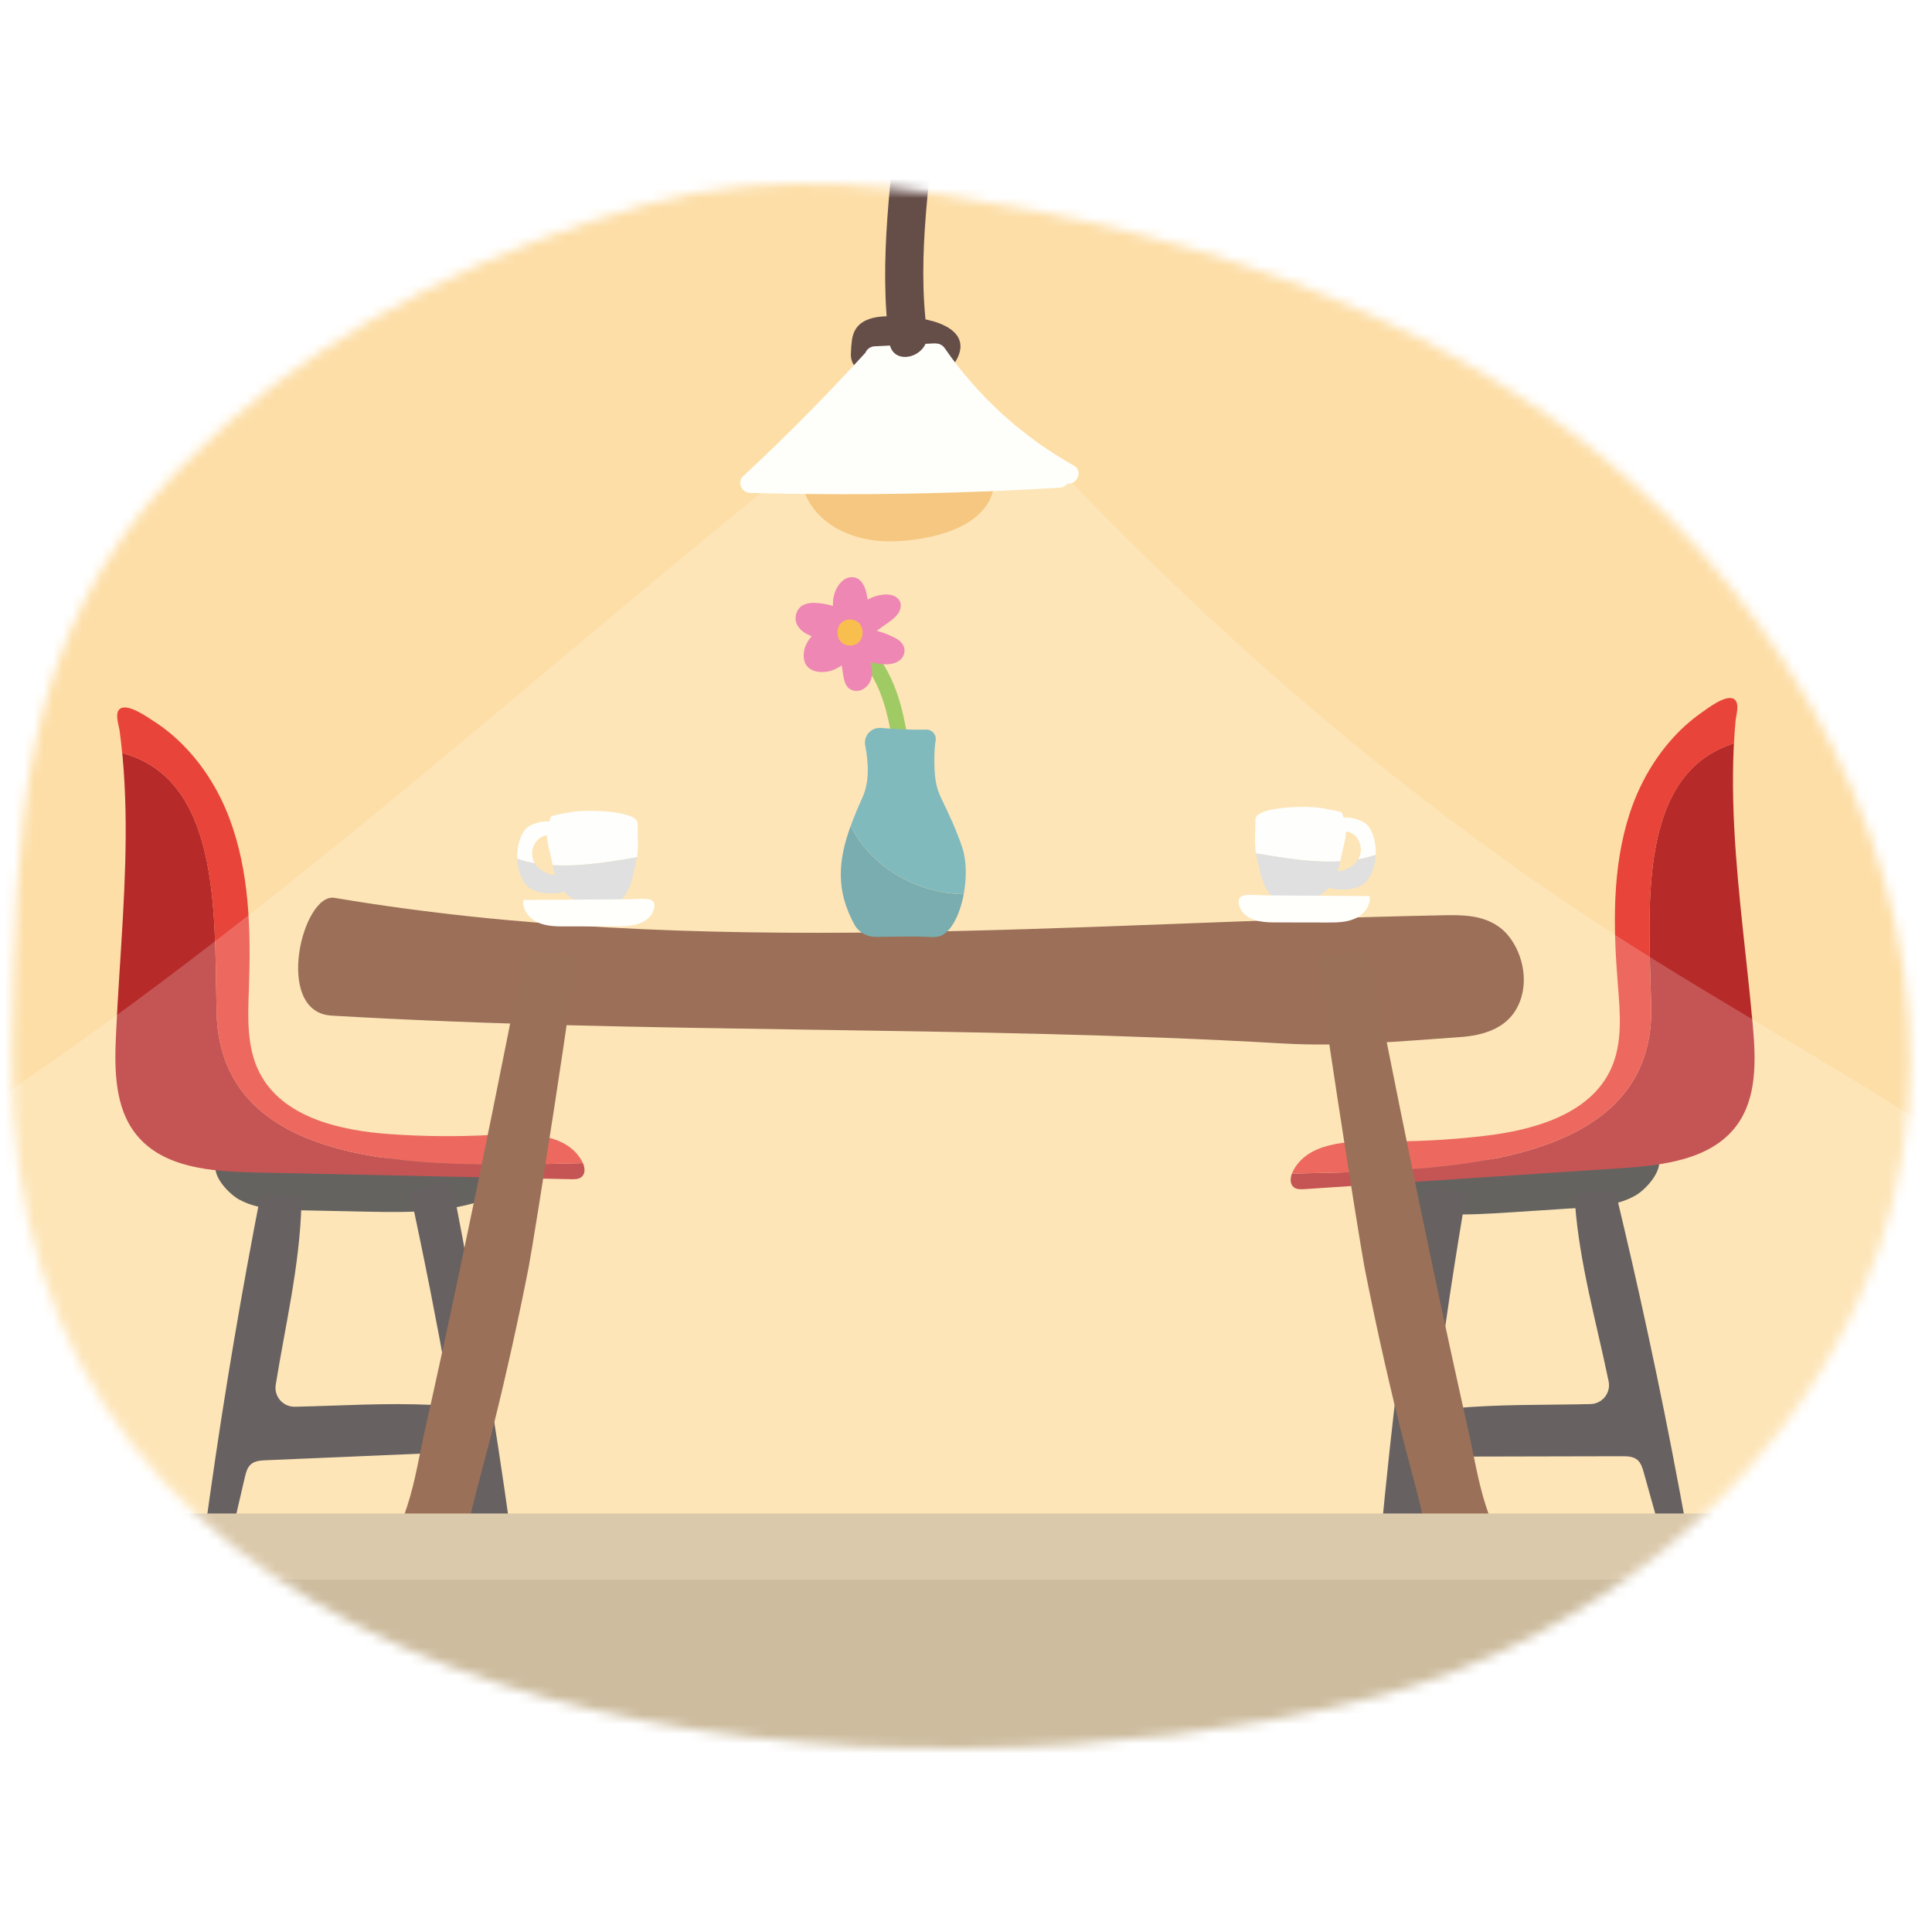 <svg fill="none" height="200" viewBox="0 0 200 200" width="200" xmlns="http://www.w3.org/2000/svg" xmlns:xlink="http://www.w3.org/1999/xlink"><mask id="a" height="162" maskUnits="userSpaceOnUse" width="197" x="1" y="19"><path d="m23.413 43.892c-1.708 1.501-3.347 3.071-4.917 4.701-16.836 17.497-16.781 37.176-17.231 60.173-1.336 67.929 78.08 78.773 130.393 69.265 3.861-.703 7.695-1.538 11.482-2.571 21.276-5.799 40.519-20.937 49.573-41.575 11.023-25.114 2.832-52.492-13.627-73.189-17.59-22.121-44.306-33.42-71.409-38.76-13.778-2.713-27.088-4.61-40.844-.753-15.45 4.33-31.078 11.836-43.415 22.709z" fill="#fff"/></mask><path d="m0 0h200v200h-200z" fill="#fff"/><g mask="url(#a)"><path d="m208.254-5.561h-213.087v163.45h213.087z" fill="#fddea7"/><path d="m24.796 124.193c1.8.983 3.939 1.047 5.987 1.088 2.351.051 4.706.097 7.057.147 4.596.097 9.366.156 13.558-1.722.983-.44 2.08-1.4 1.644-2.387-.331-.748-1.308-.891-2.126-.927-4.94-.235-9.876-.469-14.816-.698-2.461-.115-4.922-.235-7.378-.349-1.69-.078-4.261-.643-5.771.408-1.809 1.258.624 3.784 1.841 4.449z" fill="#3e3c39"/><path d="m22.408 103.996c-.197-9.853.276-23.365-9.757-26.042.014.156.032.312.046.468.165 1.804.253 3.613.294 5.427.078 3.678-.064 7.36-.266 11.033-.23 4.128-.542 8.255-.726 12.388-.161 3.567-.11 7.47 2.149 10.234 2.782 3.406 7.768 3.774 12.162 3.866 10.941.234 21.882.468 32.828.702.377.009.794 0 1.079-.243.39-.336.34-.932.133-1.424-14.789.322-38.218 1.644-37.933-16.409z" fill="#b72a2a"/><path d="m22.408 103.996c-.285 18.053 23.145 16.731 37.933 16.409-.032-.078-.069-.151-.11-.225-1.616-2.906-5.707-2.901-9.027-2.708-3.632.211-7.277.188-10.909-.074-5.179-.372-11.074-1.745-13.434-6.363-1.35-2.645-1.198-5.767-1.093-8.733.211-5.95.073-12.057-2.034-17.626-1.01-2.672-2.525-5.174-4.495-7.25-.992-1.047-2.098-1.983-3.31-2.759-.679-.432-2.814-1.974-3.572-1.235-.491.477-.051 1.653.028 2.236.101.762.188 1.524.262 2.286 10.032 2.672 9.559 16.189 9.757 26.042z" fill="#e84439"/><path d="m21.081 159.615c.5.68 1.63.551 2.236-.041.606-.593.822-1.46 1.015-2.287.34-1.455.675-2.906 1.015-4.361.115-.487.243-1.001.615-1.332.413-.367 1.015-.409 1.566-.431 6.391-.271 12.782-.542 19.173-.813.39-.019.831-.014 1.097.271.211.225.243.564.266.872.156 2.328.308 4.66.464 6.988.06.9.776 1.602 1.671 1.68.418.037.836.037 1.253.01.863-.055 1.506-.822 1.387-1.676-1.621-11.676-3.567-23.31-5.826-34.88-.06-.303-.184-.597-.395-.827-1.107-1.189-2.769.666-4.233.372 1.524 7.029 2.796 13.499 4.05 20.482.174.969-.601 1.841-1.584 1.795-5.055-.229-9.297.078-14.32.188-1.226.028-2.181-1.056-1.988-2.268.973-6.097 2.475-12.268 2.658-18.622.009-.253 0-.533-.174-.716-.17-.175-.436-.198-.679-.207-.689-.027-1.377-.055-2.066-.078-.331-.014-.817-.101-1.111.092-.381.248-.381.831-.459 1.23-.129.671-.257 1.341-.386 2.011-.496 2.608-.969 5.216-1.432 7.829-.927 5.28-1.791 10.573-2.576 15.876-.22 1.479-.436 2.962-.643 4.445-.106.748-.211 1.501-.312 2.249-.046.345-.477 1.887-.289 2.14z" fill="#413a3b"/><path d="m169.425 123.684c-1.754 1.06-3.889 1.221-5.936 1.354-2.351.152-4.697.308-7.048.459-4.587.299-9.348.574-13.622-1.116-1.001-.394-2.145-1.308-1.75-2.314.299-.762 1.267-.95 2.08-1.023 4.922-.455 9.848-.905 14.77-1.359 2.452-.225 4.904-.45 7.356-.675 1.685-.156 4.224-.836 5.785.151 1.864 1.176-.455 3.806-1.639 4.523z" fill="#3e3c39"/><path d="m170.909 103.404c-.244-9.849-1.314-23.333 8.59-26.451-.009.156-.018.312-.028.468-.082 1.809-.091 3.623-.05 5.431.087 3.678.39 7.351.757 11.01.414 4.114.91 8.223 1.277 12.341.317 3.554.441 7.457-1.69 10.322-2.626 3.526-7.589 4.114-11.978 4.407-10.923.721-21.841 1.442-32.764 2.167-.376.023-.79.037-1.088-.192-.404-.317-.381-.919-.198-1.419 14.789-.34 38.255-.06 37.167-18.085z" fill="#b72a2a"/><path d="m170.909 103.404c1.088 18.025-22.378 17.745-37.167 18.085.028-.078.06-.156.097-.23 1.483-2.975 5.569-3.154 8.898-3.108 3.64.051 7.281-.138 10.895-.56 5.156-.601 10.987-2.236 13.14-6.956 1.23-2.7.941-5.812.702-8.769-.472-5.937-.61-12.039 1.245-17.695.89-2.713 2.291-5.28 4.164-7.442.941-1.088 2.006-2.075 3.186-2.902.657-.464 2.723-2.098 3.517-1.396.515.455.124 1.648.074 2.236-.069.762-.12 1.529-.161 2.296-9.903 3.118-8.829 16.598-8.59 26.45z" fill="#e84439"/><path d="m174.715 158.908c-.468.702-1.607.624-2.236.06-.629-.565-.886-1.424-1.116-2.241-.404-1.437-.803-2.874-1.207-4.311-.133-.478-.289-.992-.675-1.304-.427-.349-1.029-.363-1.584-.363-6.396.014-12.791.028-19.192.042-.39 0-.831.022-1.083.321-.202.234-.221.574-.225.886-.051 2.332-.101 4.669-.152 7.002-.018.9-.702 1.634-1.597 1.754-.414.055-.836.078-1.254.069-.863-.019-1.543-.753-1.46-1.617 1.102-11.74 2.525-23.447 4.265-35.105.046-.307.156-.606.358-.844 1.052-1.236 2.792.541 4.243.183-1.212 7.089-2.195 13.609-3.136 20.638-.129.973.684 1.809 1.662 1.722 5.041-.455 9.288-.335 14.316-.45 1.226-.028 2.13-1.153 1.882-2.351-1.244-6.047-3.016-12.148-3.485-18.484-.018-.253-.027-.533.143-.721.16-.184.427-.216.67-.234.689-.056 1.373-.115 2.061-.17.326-.028.813-.138 1.116.041.39.23.418.813.51 1.208.161.661.317 1.326.473 1.992.61 2.58 1.203 5.165 1.777 7.755 1.161 5.234 2.258 10.482 3.282 15.748.285 1.469.565 2.938.841 4.412.137.744.275 1.492.413 2.236.064.345.56 1.864.385 2.126z" fill="#413a3b"/><path d="m34.313 105.135c32.782 1.928 65.688.987 98.474 2.883 6.079.354 12.158-.23 18.274-.652 2.479-.17 5.528-.891 6.46-4.242.757-2.732-.501-5.813-2.264-7.117s-3.875-1.299-5.895-1.258c-38.126.744-77.033 4.564-114.727-1.804-3.32-.56-6.354 11.836-.312 12.19z" fill="#824b2f"/><path d="m46.03 162.227c-1.387 1.18-3.297 1.809-4.412-.266-1.07-1.992-.064-4.192.56-6.12.822-2.544 1.235-5.248 1.823-7.851 1.23-5.478 2.42-10.964 3.581-16.455 2.319-10.969 4.522-21.965 6.694-32.966l.009-.055 5.28.317c.353.023-4.32 29.71-4.844 32.387-1.065 5.413-2.259 10.799-3.581 16.152-.661 2.677-1.4 5.335-2.08 8.007-.514 2.016-.721 3.995-1.997 5.735-.28.381-.638.771-1.042 1.115z" fill="#824c30"/><path d="m149.95 162.227c1.386 1.18 3.296 1.809 4.412-.266 1.07-1.992.064-4.192-.56-6.12-.822-2.544-1.235-5.248-1.823-7.851-1.23-5.478-2.42-10.964-3.581-16.455-2.319-10.969-4.523-21.965-6.694-32.966l-.009-.055c-1.759.106-3.522.211-5.28.317-.354.023 4.32 29.71 4.843 32.387 1.066 5.413 2.259 10.799 3.582 16.152.661 2.677 1.4 5.335 2.079 8.007.515 2.016.721 3.995 1.998 5.735.28.381.638.771 1.042 1.115z" fill="#824c30"/><path d="m138.752 89.157c.018-.101.041-.198.059-.298.189-1.139.749-2.502.432-3.613-.083-.289-.207-.946-.358-1.152-.041-.06-1.873-.455-2.792-.523-1.951-.142-6.134.06-6.134 1.272 0 .803-.114 2.7.06 3.498 2.796.468 5.836.992 8.733.817z" fill="#fefefd"/><path d="m130.019 88.34c.101.464.211.918.298 1.368.322 1.699 1.052 3.724 3.104 3.728 3.072 0 4.748-1.318 5.331-4.279-2.897.174-5.937-.349-8.733-.817z" fill="#d7d8d8"/><path d="m141.787 92.761c.142.978-.597 1.915-1.497 2.323-.9.409-1.924.418-2.911.413-1.754 0-3.512-.005-5.266-.009-1.176 0-2.424-.046-3.329-.9-.51-.482-1.015-1.768.078-1.91.647-.087 1.364 0 2.016.009l2.075.014 4.15.028 4.693.032z" fill="#fffffd"/><path d="m140.602 88.941c-.423.739-1.281 1.212-2.145 1.249-.509.023-1.129-.041-1.428.377-.247.353-.078.881.262 1.148s.794.335 1.231.358c.753.041 1.529-.014 2.213-.326 1.092-.491 1.62-1.873 1.671-3.269-.588.202-1.194.353-1.809.464z" fill="#d7d8d8"/><path d="m141.589 85.466s-.032-.037-.046-.051c-.606-.647-2.419-1.093-3.158-.523-.239.184-.565.597-.313.891.303.353 1.199.22 1.621.367.937.326 1.405 1.515 1.074 2.452-.041.119-.096.234-.16.344.615-.11 1.216-.262 1.809-.464.041-1.162-.244-2.337-.822-3.012z" fill="#fefefd"/><path d="m57.206 89.561c-.018-.101-.041-.197-.06-.298-.188-1.139-.748-2.502-.432-3.613.083-.289.207-.946.358-1.152.041-.06 1.873-.455 2.792-.523 1.951-.142 6.134.06 6.134 1.272 0 .803.115 2.7-.06 3.498-2.796.468-5.835.992-8.733.817z" fill="#fefefd"/><path d="m65.938 88.744c-.101.464-.211.918-.298 1.368-.321 1.699-1.051 3.724-3.104 3.728-3.072 0-4.747-1.318-5.33-4.279 2.897.174 5.936-.349 8.733-.817z" fill="#d7d8d8"/><path d="m54.175 93.165c-.142.978.597 1.915 1.497 2.323.9.409 1.924.418 2.911.413 1.754 0 3.512-.005 5.266-.009 1.175 0 2.424-.046 3.329-.9.51-.482 1.015-1.768-.078-1.91-.647-.087-1.364 0-2.015.009l-2.075.014c-1.382.009-2.764.018-4.151.028-1.566.009-3.127.018-4.692.032z" fill="#fffffd"/><path d="m55.355 89.345c.422.739 1.281 1.212 2.144 1.249.51.023 1.129-.041 1.428.377.248.353.078.881-.262 1.148-.34.266-.794.335-1.23.358-.753.041-1.529-.014-2.213-.326-1.093-.491-1.621-1.873-1.671-3.269.588.202 1.194.353 1.809.464z" fill="#d7d8d8"/><path d="m54.373 85.87s.032-.037.046-.051c.606-.647 2.42-1.093 3.159-.523.239.184.565.597.312.891-.303.353-1.198.22-1.621.367-.937.326-1.405 1.515-1.074 2.452.041.119.096.234.161.344-.615-.11-1.217-.262-1.809-.464-.041-1.162.243-2.337.822-3.012z" fill="#fefefd"/><path d="m94.377 79.065c-.23-1.653-.487-3.31-.854-4.94-.647-2.883-1.823-5.785-4.123-7.75-.785-.67-1.933.468-1.143 1.143 2.107 1.795 3.118 4.398 3.71 7.038.331 1.474.56 2.971.785 4.458.23 1.524.39 3.108.165 4.642-.064.432.106.868.565.992.381.106.927-.129.992-.565.248-1.685.138-3.342-.096-5.023z" fill="#88bd3e"/><path d="m99.763 92.564c.312-1.644.303-3.439-.142-4.798-.583-1.763-1.364-3.439-2.172-5.101-.583-1.203-.698-2.227-.721-3.618-.005-.363-.028-1.483.129-2.388.106-.606-.372-1.152-.987-1.134-1.561.051-3.127-.051-4.692-.17-1.006-.073-1.8.826-1.612 1.813.349 1.837.445 3.774-.285 5.386-.468 1.033-.877 2.006-1.217 2.943 2.011 4.123 6.667 6.974 11.703 7.066z" fill="#60a9ae"/><path d="m88.059 85.502c-1.318 3.641-1.534 6.689.395 10.22.427.78 1.253 1.258 2.144 1.263 1.74.004 3.788-.087 5.285 0 .404.023.813.051 1.212-.023 1.263-.234 2.254-2.176 2.672-4.389-5.037-.092-9.692-2.943-11.703-7.066z" fill="#58989c"/><path d="m93.435 66.683c-.303-.468-.941-.739-1.433-.955-.409-.179-.826-.312-1.249-.427.308-.22.611-.436.918-.657.588-.418 1.318-.868 1.524-1.611.262-.941-.514-1.474-1.355-1.492-.656-.014-1.295.165-1.882.455-.046.023-.092.055-.138.078-.124-.927-.455-2.204-1.483-2.319-1.111-.119-1.859 1.097-2.043 2.048-.06.312-.078.615-.069.923-.179-.051-.354-.106-.533-.142-1.07-.22-2.782-.473-3.237.868-.409 1.203.556 2.052 1.579 2.401-.611.675-.987 1.579-.78 2.498.294 1.322 1.956 1.405 2.994 1.006.317-.124.606-.285.882-.468.018.119.041.234.06.353 0 .064.014.129.032.193.124.776.174 1.758 1.065 2.034.872.266 1.708-.445 1.919-1.258.142-.542.073-1.116-.096-1.648.973.207 2.369.441 3.145-.317.427-.418.51-1.056.184-1.561z" fill="#ea69a1"/><path d="m87.995 64.134c-1.736 0-1.74 2.695 0 2.695 1.74 0 1.74-2.695 0-2.695z" fill="#f7af23"/><path d="m208.254 156.677h-213.087v26.234h213.087z" fill="#d2bc97"/><path d="m208.254 163.536h-213.087v26.235h213.087z" fill="#c0ab87"/><path d="m102.953 48.8c.101-.964-.469-1.928-1.727-1.938-5.417-.028-10.835-.051-16.257-.078-.634 0-1.093.266-1.382.657-.528.248-.891.767-.794 1.556.606 5.078 5.349 7.263 10.055 7.029 4.224-.211 10.62-1.74 10.106-7.227z" fill="#f2b961"/><path d="m98.398 34.075c1.093.785 1.529 2.002.23 3.783-1.878 2.576-6.065.983-8.641.868-1.083-.046-1.928-.96-1.905-2.048.014-.523.051-1.038.115-1.497.096-.661.367-1.272.904-1.69 1.423-1.097 3.889-.707 5.523-.583 1.249.096 2.778.45 3.769 1.166z" fill="#654d48"/><path d="m212.937 126.085c-12.667-10.018-27.639-17.971-41.707-26.74-24.127-15.032-44.797-32.97-63.185-52.442-7.916.964-15.9.831-23.779-.298-31.721 25.298-60.789 52.947-96.376 74.783-3.535 8.82-.335 18.939-.79 28.19-.331 6.763-2.906 13.334-3.916 20.055-1.267 8.467.009 17.167 3.687 25.179 76.61-1.593 153.308-2.626 229.863.202-1.519-2.351-1.607-5.096-1.666-7.732-.455-20.551-1.672-40.647-2.126-61.197z" fill="#fefffb" opacity=".2"/><path d="m111.163 48.198c-5.303-2.97-9.908-7.135-13.357-12.144-.211-.308-.551-.496-.9-.491-.064-.014-.133-.018-.207-.014-2.052.101-4.105.198-6.157.298-.409.018-.803.28-.95.661-4.045 4.44-8.269 8.71-12.672 12.796-.661.615-.129 1.699.712 1.722 8.319.225 16.648.165 24.963-.179 2.369-.096 4.743-.22 7.112-.363.358-.023.611-.193.771-.427.983.179 1.708-1.286.685-1.859z" fill="#fefffb"/><path d="m93.1 9.631c-.771 8.544-2.195 17.3-1.024 25.858.349 2.562 4.238 1.469 3.893-1.074-1.111-8.127.432-16.68 1.166-24.788.234-2.585-3.802-2.571-4.036 0z" fill="#654d48"/></g></svg>